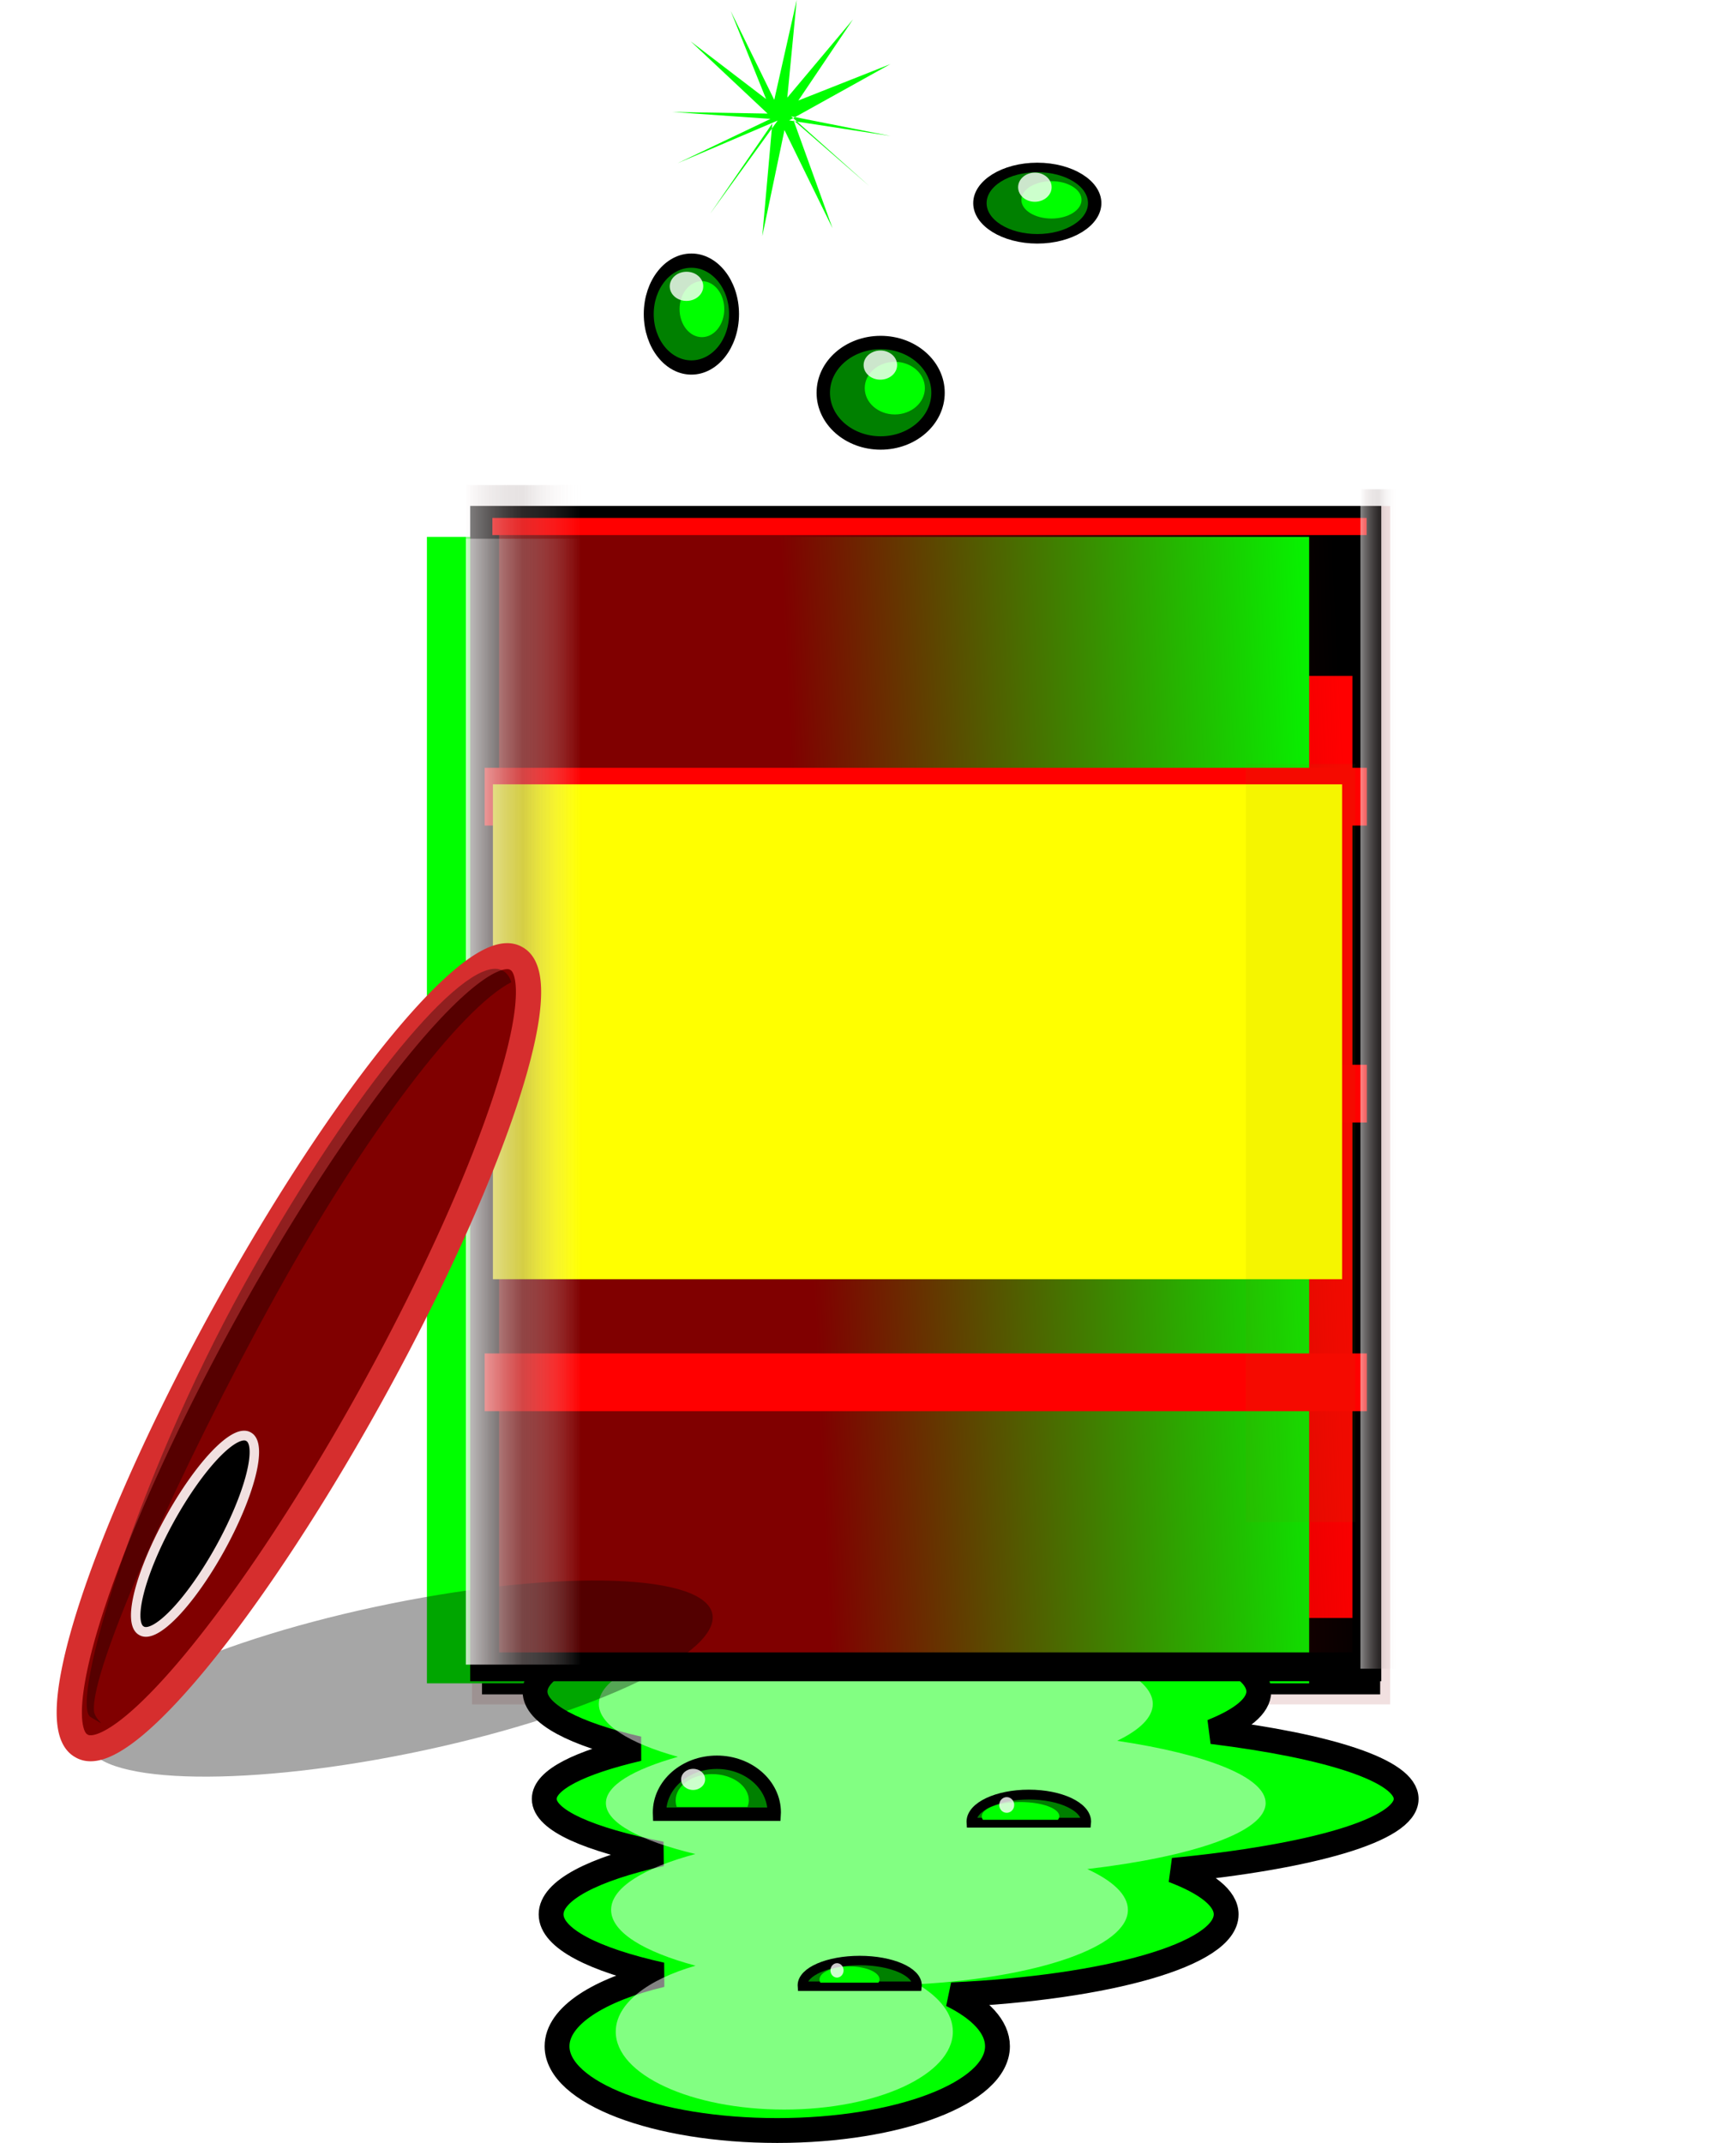 <?xml version="1.0" encoding="UTF-8" standalone="no"?>
<!-- Created with Inkscape (http://www.inkscape.org/) -->
<svg
    xmlns:inkscape="http://www.inkscape.org/namespaces/inkscape"
    xmlns:rdf="http://www.w3.org/1999/02/22-rdf-syntax-ns#"
    xmlns="http://www.w3.org/2000/svg"
    xmlns:sodipodi="http://sodipodi.sourceforge.net/DTD/sodipodi-0.dtd"
    xmlns:cc="http://creativecommons.org/ns#"
    xmlns:xlink="http://www.w3.org/1999/xlink"
    xmlns:dc="http://purl.org/dc/elements/1.1/"
    xmlns:svg="http://www.w3.org/2000/svg"
    xmlns:ns1="http://sozi.baierouge.fr"
    id="svg2"
    sodipodi:docname="toxic_barrel.svg"
    viewBox="0 0 300.79 371.17"
    version="1.1"
    inkscape:version="0.47 r22583"
  >
  <defs
      id="defs4"
    >
    <filter
        id="filter8152"
        height="1.931"
        width="1.061"
        color-interpolation-filters="sRGB"
        y="-.465"
        x="-.03"
        inkscape:collect="always"
      >
      <feGaussianBlur
          id="feGaussianBlur8154"
          stdDeviation="1.939"
          inkscape:collect="always"
      />
    </filter
    >
    <filter
        id="filter8194"
        height="5.49"
        width="1.294"
        color-interpolation-filters="sRGB"
        y="-2.245"
        x="-.147"
        inkscape:collect="always"
      >
      <feGaussianBlur
          id="feGaussianBlur8196"
          stdDeviation="9.354"
          inkscape:collect="always"
      />
    </filter
    >
    <filter
        id="filter8198"
        height="5.49"
        width="1.294"
        color-interpolation-filters="sRGB"
        y="-2.245"
        x="-.147"
        inkscape:collect="always"
      >
      <feGaussianBlur
          id="feGaussianBlur8200"
          stdDeviation="9.354"
          inkscape:collect="always"
      />
    </filter
    >
    <filter
        id="filter8226"
        height="1.745"
        width="1.968"
        color-interpolation-filters="sRGB"
        y="-.372"
        x="-.484"
        inkscape:collect="always"
      >
      <feGaussianBlur
          id="feGaussianBlur8228"
          stdDeviation="30.819"
          inkscape:collect="always"
      />
    </filter
    >
    <filter
        id="filter8295"
        height="1.19"
        width="1.601"
        color-interpolation-filters="sRGB"
        y="-.095"
        x="-.3"
        inkscape:collect="always"
      >
      <feGaussianBlur
          id="feGaussianBlur8297"
          stdDeviation="3.398"
          inkscape:collect="always"
      />
    </filter
    >
    <linearGradient
        id="linearGradient8512"
        y2="372.36"
        gradientUnits="userSpaceOnUse"
        x2="395.71"
        y1="376.65"
        x1="300"
        inkscape:collect="always"
      >
      <stop
          id="stop8204"
          style="stop-color:#800000"
          offset="0"
      />
      <stop
          id="stop8206"
          style="stop-color:#800000;stop-opacity:0"
          offset="1"
      />
    </linearGradient
    >
    <linearGradient
        id="linearGradient8202-7"
      >
      <stop
          id="stop8204-9"
          style="stop-color:#fffcfc"
          offset="0"
      />
      <stop
          id="stop9180"
          style="stop-color:#a49595;stop-opacity:.498"
          offset=".5"
      />
      <stop
          id="stop8206-3"
          style="stop-color:#fff5f5;stop-opacity:0"
          offset="1"
      />
    </linearGradient
    >
    <linearGradient
        id="linearGradient9200"
        y2="325.93"
        xlink:href="#linearGradient8202-7"
        gradientUnits="userSpaceOnUse"
        y1="325.93"
        gradientTransform="matrix(.131 0 0 1.029 257.74 1.652)"
        x2="14.286"
        x1="-138.57"
        inkscape:collect="always"
    />
    <linearGradient
        id="linearGradient9291"
        y2="325.93"
        xlink:href="#linearGradient8202-7"
        gradientUnits="userSpaceOnUse"
        x2="14.286"
        gradientTransform="matrix(.042 0 0 1.029 400.43 2.366)"
        y1="325.93"
        x1="-138.57"
        inkscape:collect="always"
    />
    <linearGradient
        id="linearGradient9293"
        y2="325.93"
        xlink:href="#linearGradient8202-7"
        gradientUnits="userSpaceOnUse"
        x2="14.286"
        gradientTransform="matrix(.131 0 0 .982 257.74 21.536)"
        y1="325.93"
        x1="-138.57"
        inkscape:collect="always"
    />
  </defs
  >
  <sodipodi:namedview
      id="base"
      bordercolor="#666666"
      inkscape:pageshadow="2"
      inkscape:window-y="0"
      pagecolor="#ffffff"
      inkscape:window-height="1024"
      inkscape:window-maximized="0"
      inkscape:zoom="0.7"
      inkscape:window-x="0"
      showgrid="false"
      borderopacity="1.0"
      inkscape:current-layer="layer1"
      inkscape:cx="8.4707652"
      inkscape:cy="105.24379"
      inkscape:window-width="1680"
      inkscape:pageopacity="0.0"
      inkscape:document-units="px"
  />
  <g
      id="layer1"
      inkscape:label="Layer 1"
      inkscape:groupmode="layer"
      transform="translate(-158.89 -150.8)"
    >
    <rect
        id="rect8320"
        style="color:#000000;stroke:#f1e0e0;stroke-width:1.73;fill:#000000"
        height="205.84"
        width="157.35"
        y="239.3"
        x="241.54"
    />
    <rect
        id="rect8232"
        style="color:#000000;filter:url(#filter8152);fill:#ff0000"
        transform="matrix(1 0 0 16.317 242.86 -2894.2)"
        height="10"
        width="152.86"
        y="193.79"
        x="1.429"
    />
    <rect
        id="rect8210"
        style="color:#000000;filter:url(#filter8226);fill:#00ff00"
        height="198.57"
        width="152.86"
        y="243.79"
        x="232.86"
    />
    <path
        id="path7358"
        style="color:#000000;stroke:#000000;stroke-width:4.304;fill:#00ff00"
        d="m254.5 439.5c-1.887 1.345-2.906 2.795-2.906 4.281 0 3.85 6.827 7.357 17.906 9.906-10.192 2.385-16.312 5.398-16.312 8.688 0 3.691 7.729 7.036 20.25 9.531-11.688 2.597-19.062 6.319-19.062 10.469 0 4.158 7.399 7.872 19.125 10.469-10.838 2.572-18.094 7.141-18.094 12.375 0 8.053 17.085 14.594 38.156 14.594s38.156-6.541 38.156-14.594c0-3.353-2.958-6.443-7.938-8.906 27.08-1.242 47.562-7.001 47.562-13.938 0-2.811-3.386-5.42-9.188-7.625 23.96-2.323 40.375-6.983 40.375-12.375 0-4.87-13.388-9.16-33.625-11.656 5.139-2.05 8.094-4.415 8.094-6.938 0-1.487-1.018-2.936-2.906-4.281h-119.58z"
    />
    <path
        id="path7339"
        style="opacity:.508;color:#000000;fill:#ffffff"
        d="m268.89 439.5c-3.953 1.898-6.24 4.085-6.24 6.424 0 3.559 5.222 6.807 13.702 9.163-7.8 2.205-12.48 4.973-12.48 8.013 0 3.411 5.92 6.518 15.503 8.825-8.945 2.4-14.602 5.834-14.602 9.67 0 3.843 5.66 7.269 14.635 9.67-8.294 2.377-13.83 6.59-13.83 11.428 0 7.443 13.078 13.491 29.205 13.491s29.205-6.047 29.205-13.491c0-3.1-2.268-5.939-6.079-8.216 20.726-1.148 36.41-6.47 36.41-12.882 0-2.598-2.604-5.028-7.044-7.066 18.337-2.147 30.91-6.444 30.91-11.428 0-4.501-10.243-8.479-25.731-10.786 3.933-1.895 6.176-4.058 6.176-6.39 0-2.339-2.283-4.526-6.24-6.424h-83.498z"
    />
    <rect
        id="rect8132"
        style="color:#000000;stroke:#000000;stroke-width:5;fill:url(#linearGradient8512)"
        height="198.57"
        width="152.86"
        y="240.93"
        x="242.86"
    />
    <rect
        id="rect8134"
        style="color:#000000;filter:url(#filter8198);fill:#ff0000"
        height="10"
        width="152.86"
        y="283.79"
        x="242.86"
    />
    <rect
        id="rect8156"
        style="color:#000000;filter:url(#filter8194);fill:#ff0000"
        height="10"
        width="152.86"
        y="335.22"
        x="242.86"
    />
    <rect
        id="rect8158"
        style="color:#000000;filter:url(#filter8152);fill:#ff0000"
        transform="matrix(.991 0 0 .297 3.527 168.1)"
        height="10"
        width="152.86"
        y="243.79"
        x="242.86"
    />
    <rect
        id="rect8230"
        style="color:#000000;filter:url(#filter8194);fill:#ff0000"
        height="10"
        width="152.86"
        y="385.22"
        x="242.86"
    />
    <g
        id="g8244"
        transform="matrix(.431 0 0 .617 157.39 75.492)"
      >
      <path
          id="path8240"
          sodipodi:rx="17.142857"
          sodipodi:ry="15"
          style="color:#000000;stroke:#000000;stroke-width:4;fill:#008000"
          sodipodi:type="arc"
          d="m-300 258.79c0 8.284-7.675 15-17.143 15-9.468 0-17.143-6.716-17.143-15s7.675-15 17.143-15c9.468 0 17.143 6.716 17.143 15z"
          transform="translate(598.57 -48.571)"
          sodipodi:cy="258.79074"
          sodipodi:cx="-317.14285"
      />
      <path
          id="path8242"
          sodipodi:rx="17.142857"
          sodipodi:ry="15"
          style="color:#000000;fill:#00ff00"
          sodipodi:type="arc"
          d="m-300 258.79c0 8.284-7.675 15-17.143 15-9.468 0-17.143-6.716-17.143-15s7.675-15 17.143-15c9.468 0 17.143 6.716 17.143 15z"
          transform="matrix(.524 0 0 .524 451.84 73.234)"
          sodipodi:cy="258.79074"
          sodipodi:cx="-317.14285"
      />
    </g
    >
    <g
        id="g8275"
        transform="matrix(.58 0 0 .412 175.39 99.373)"
      >
      <path
          id="path8277"
          sodipodi:rx="17.142857"
          sodipodi:ry="15"
          style="color:#000000;stroke:#000000;stroke-width:4;fill:#008000"
          sodipodi:type="arc"
          d="m-300 258.79c0 8.284-7.675 15-17.143 15-9.468 0-17.143-6.716-17.143-15s7.675-15 17.143-15c9.468 0 17.143 6.716 17.143 15z"
          transform="translate(598.57 -48.571)"
          sodipodi:cy="258.79074"
          sodipodi:cx="-317.14285"
      />
      <path
          id="path8279"
          sodipodi:rx="17.142857"
          sodipodi:ry="15"
          style="color:#000000;fill:#00ff00"
          sodipodi:type="arc"
          d="m-300 258.79c0 8.284-7.675 15-17.143 15-9.468 0-17.143-6.716-17.143-15s7.675-15 17.143-15c9.468 0 17.143 6.716 17.143 15z"
          transform="matrix(.524 0 0 .524 451.84 73.234)"
          sodipodi:cy="258.79074"
          sodipodi:cx="-317.14285"
      />
    </g
    >
    <path
        id="path8281"
        style="color:#000000;fill:#00ff00"
        sodipodi:type="star"
        sodipodi:sides="12"
        sodipodi:r1="2.2334199"
        sodipodi:r2="20.303816"
        sodipodi:arg1="0.88506682"
        sodipodi:arg2="1.1468662"
        transform="translate(675.71 88.571)"
        inkscape:randomized="0.07"
        sodipodi:cy="82.362183"
        sodipodi:cx="-381.42856"
        inkscape:rounded="0"
        inkscape:flatsided="false"
        d="m-379.33 83.05 6.758 18.715-8.325-17.011-3.846 18.383 1.738-19.529-10.811 15.698 11.74-16.198-17.34 7.392 16.096-7.678-16.992-1.196 16.49 0.277-13.34-12.521 13.078 10.001-6.131-15.247 7.545 15.388 3.893-17.296-1.632 16.912 11.389-13.562-9.475 14.062 15.954-6.31-17.552 9.753 17.57 2.702-17.221-3.409 13.54 12.077-13.125-11.402z"
    />
    <rect
        id="rect8283"
        style="color:#000000;fill:#ffff00"
        height="85.714"
        width="147.14"
        y="286.65"
        x="244.29"
    />
    <rect
        id="rect8299"
        style="opacity:.278;color:#000000;filter:url(#filter8295);fill:#808000"
        transform="matrix(.698 0 0 1.532 120.68 -156.04)"
        height="85.714"
        width="27.143"
        y="286.65"
        x="364"
    />
    <path
        id="path8324"
        sodipodi:rx="12.248099"
        sodipodi:ry="10.227795"
        style="opacity:.797;color:#000000;fill:#ffffff"
        sodipodi:type="arc"
        d="m196.47 193.61c0 5.649-5.484 10.228-12.248 10.228-6.764 0-12.248-4.579-12.248-10.228 0-5.649 5.484-10.228 12.248-10.228 6.764 0 12.248 4.579 12.248 10.228z"
        transform="matrix(.237 -.002 .002 .247 233.79 152.94)"
        sodipodi:cy="193.60625"
        sodipodi:cx="184.22658"
    />
    <g
        id="g8527"
      >
      <g
          id="g8248"
          transform="matrix(.58 0 0 .58 148.25 96.899)"
        >
        <path
            id="path8250"
            sodipodi:rx="17.142857"
            sodipodi:ry="15"
            style="color:#000000;stroke:#000000;stroke-width:4;fill:#008000"
            sodipodi:type="arc"
            d="m-300 258.79c0 8.284-7.675 15-17.143 15-9.468 0-17.143-6.716-17.143-15s7.675-15 17.143-15c9.468 0 17.143 6.716 17.143 15z"
            transform="translate(598.57 -48.571)"
            sodipodi:cy="258.79074"
            sodipodi:cx="-317.14285"
        />
        <path
            id="path8252"
            sodipodi:rx="17.142857"
            sodipodi:ry="15"
            style="color:#000000;fill:#00ff00"
            sodipodi:type="arc"
            d="m-300 258.79c0 8.284-7.675 15-17.143 15-9.468 0-17.143-6.716-17.143-15s7.675-15 17.143-15c9.468 0 17.143 6.716 17.143 15z"
            transform="matrix(.524 0 0 .524 451.84 73.234)"
            sodipodi:cy="258.79074"
            sodipodi:cx="-317.14285"
        />
      </g
      >
      <path
          id="path8326"
          sodipodi:rx="12.248099"
          sodipodi:ry="10.227795"
          style="opacity:.797;color:#000000;fill:#ffffff"
          sodipodi:type="arc"
          d="m196.47 193.61c0 5.649-5.484 10.228-12.248 10.228-6.764 0-12.248-4.579-12.248-10.228 0-5.649 5.484-10.228 12.248-10.228 6.764 0 12.248 4.579 12.248 10.228z"
          transform="matrix(.237 -.002 .002 .247 267.38 166.58)"
          sodipodi:cy="193.60625"
          sodipodi:cx="184.22658"
      />
    </g
    >
    <path
        id="path8328"
        sodipodi:rx="12.248099"
        sodipodi:ry="10.227795"
        style="opacity:.797;color:#000000;fill:#ffffff"
        sodipodi:type="arc"
        d="m196.47 193.61c0 5.649-5.484 10.228-12.248 10.228-6.764 0-12.248-4.579-12.248-10.228 0-5.649 5.484-10.228 12.248-10.228 6.764 0 12.248 4.579 12.248 10.228z"
        transform="matrix(.237 -.002 .002 .247 294.15 135.77)"
        sodipodi:cy="193.60625"
        sodipodi:cx="184.22658"
    />
    <path
        id="path8332"
        style="opacity:.348;color:#000000;fill:#000000"
        inkscape:transform-center-y="-9.7654984"
        inkscape:transform-center-x="-50.057144"
        d="m282.35 430.56c0.899 7.162-22.636 17.882-52.567 23.942-29.931 6.061-54.924 5.168-55.823-1.994-0.899-7.162 22.636-17.882 52.567-23.942 29.931-6.061 54.924-5.168 55.823 1.994z"
    />
    <path
        id="path8537"
        style="color:#000000;stroke:#000000;stroke-width:2.319;fill:#008000"
        d="m283.1 456.03c-5.49 0-9.938 3.884-9.938 8.688 0 0.103-0.004 0.21 0 0.312h19.844c0.004-0.103 0.031-0.209 0.031-0.312 0-4.803-4.448-8.688-9.938-8.688z"
    />
    <path
        id="path8539"
        style="color:#000000;fill:#00ff00"
        d="m282.28 458.08c-3.504 0-6.321 2.046-6.321 4.562 0 0.393 0.06 0.761 0.19 1.125h12.26c0.13-0.364 0.228-0.732 0.228-1.125 0-2.516-2.855-4.562-6.359-4.562z"
    />
    <path
        id="path8541"
        sodipodi:rx="12.248099"
        sodipodi:ry="10.227795"
        style="opacity:.797;color:#000000;fill:#ffffff"
        sodipodi:type="arc"
        d="m196.47 193.61c0 5.649-5.484 10.228-12.248 10.228-6.764 0-12.248-4.579-12.248-10.228 0-5.649 5.484-10.228 12.248-10.228 6.764 0 12.248 4.579 12.248 10.228z"
        transform="matrix(.17 -.002 .002 .179 247.28 424.71)"
        sodipodi:cy="193.60625"
        sodipodi:cx="184.22658"
    />
    <path
        id="path8565"
        style="color:#000000;stroke:#000000;stroke-width:1.632;fill:#008000"
        d="m307.85 490.37c-5.49 0-9.938 1.922-9.938 4.299 0 0.051-0.004 0.104 0 0.155h19.844c0.004-0.051 0.031-0.103 0.031-0.155 0-2.377-4.448-4.299-9.938-4.299z"
    />
    <path
        id="path8567"
        style="color:#000000;fill:#00ff00"
        d="m306.07 491.39c-2.876 0-5.188 1.013-5.188 2.258 0 0.195 0.049 0.377 0.156 0.557h10.062c0.107-0.18 0.188-0.362 0.188-0.557 0-1.245-2.343-2.258-5.219-2.258z"
    />
    <path
        id="path8569"
        sodipodi:rx="12.248099"
        sodipodi:ry="10.227795"
        style="opacity:.797;color:#000000;fill:#ffffff"
        sodipodi:type="arc"
        d="m196.47 193.61c0 5.649-5.484 10.228-12.248 10.228-6.764 0-12.248-4.579-12.248-10.228 0-5.649 5.484-10.228 12.248-10.228 6.764 0 12.248 4.579 12.248 10.228z"
        transform="matrix(.093 -.001 .001 .122 286.59 468.64)"
        sodipodi:cy="193.60625"
        sodipodi:cx="184.22658"
    />
    <path
        id="path8573"
        style="color:#000000;stroke:#000000;stroke-width:1.705;fill:#008000"
        d="m337.15 461.63c-5.49 0-9.938 2.099-9.938 4.695 0 0.056-0.004 0.113 0 0.169h19.844c0.004-0.056 0.031-0.113 0.031-0.169 0-2.596-4.448-4.695-9.938-4.695z"
    />
    <path
        id="path8575"
        style="color:#000000;fill:#00ff00"
        d="m335.7 462.92c-3.714 0-6.701 1.106-6.701 2.466 0 0.212 0.064 0.411 0.202 0.608h12.998c0.138-0.197 0.242-0.395 0.242-0.608 0-1.36-3.027-2.466-6.741-2.466z"
    />
    <path
        id="path8577"
        sodipodi:rx="12.248099"
        sodipodi:ry="10.227795"
        style="opacity:.797;color:#000000;fill:#ffffff"
        sodipodi:type="arc"
        d="m196.47 193.61c0 5.649-5.484 10.228-12.248 10.228-6.764 0-12.248-4.579-12.248-10.228 0-5.649 5.484-10.228 12.248-10.228 6.764 0 12.248 4.579 12.248 10.228z"
        transform="matrix(.106 -.001 .001 .133 313.6 437.86)"
        sodipodi:cy="193.60625"
        sodipodi:cx="184.22658"
    />
    <rect
        id="rect8662"
        style="opacity:.53;color:#000000;fill:url(#linearGradient9200)"
        height="204.29"
        width="20"
        y="234.82"
        x="239.61"
    />
    <rect
        id="rect9287"
        style="opacity:.53;color:#000000;fill:url(#linearGradient9293)"
        height="195"
        width="20"
        y="244.11"
        x="239.61"
    />
    <path
        id="path8309"
        sodipodi:rx="69.700523"
        sodipodi:ry="13.131983"
        style="color:#000000;stroke:#d62e2e;stroke-width:4;fill:#800000"
        sodipodi:type="arc"
        d="m229.3 467.48a69.701 13.132 0 1 1 -139.4 0 69.701 13.132 0 1 1 139.4 0z"
        transform="matrix(.541 -.978 .95 .557 -319.77 280.71)"
        sodipodi:cy="467.48386"
        sodipodi:cx="159.6041"
    />
    <path
        id="path8311"
        sodipodi:nodetypes="cszsscsc"
        style="opacity:.326;color:#000000;fill:#000000"
        d="m244.77 318.6c-7.387-0.176-26.211 23.332-43.75 55.031-18.709 33.812-30.061 72.444-26.438 74.567 3.624 2.123 0.759 0.687 0.594-1.036-0.684-7.131 14.728-41.725 31.531-72.094 15.523-28.055 32.063-49.678 40.781-54.156-0.3-0.913-0.77-1.565-1.406-1.938-0.387-0.227-0.82-0.363-1.312-0.375z"
    />
    <path
        id="path8313"
        sodipodi:rx="17.172594"
        sodipodi:ry="4.5456862"
        style="color:#000000;stroke:#f1e0e0;stroke-width:1.5;fill:#000000"
        sodipodi:type="arc"
        d="m-138.39 427.58a17.173 4.546 0 1 1 -34.345 0 17.173 4.546 0 1 1 34.345 0z"
        transform="matrix(.541 -.978 .95 .557 -129.36 26.147)"
        sodipodi:cy="427.58282"
        sodipodi:cx="-155.56349"
    />
    <rect
        id="rect9289"
        style="opacity:.53;color:#000000;fill:url(#linearGradient9291)"
        height="204.29"
        width="6.429"
        y="235.54"
        x="394.61"
    />
  </g
  >
</svg
>
